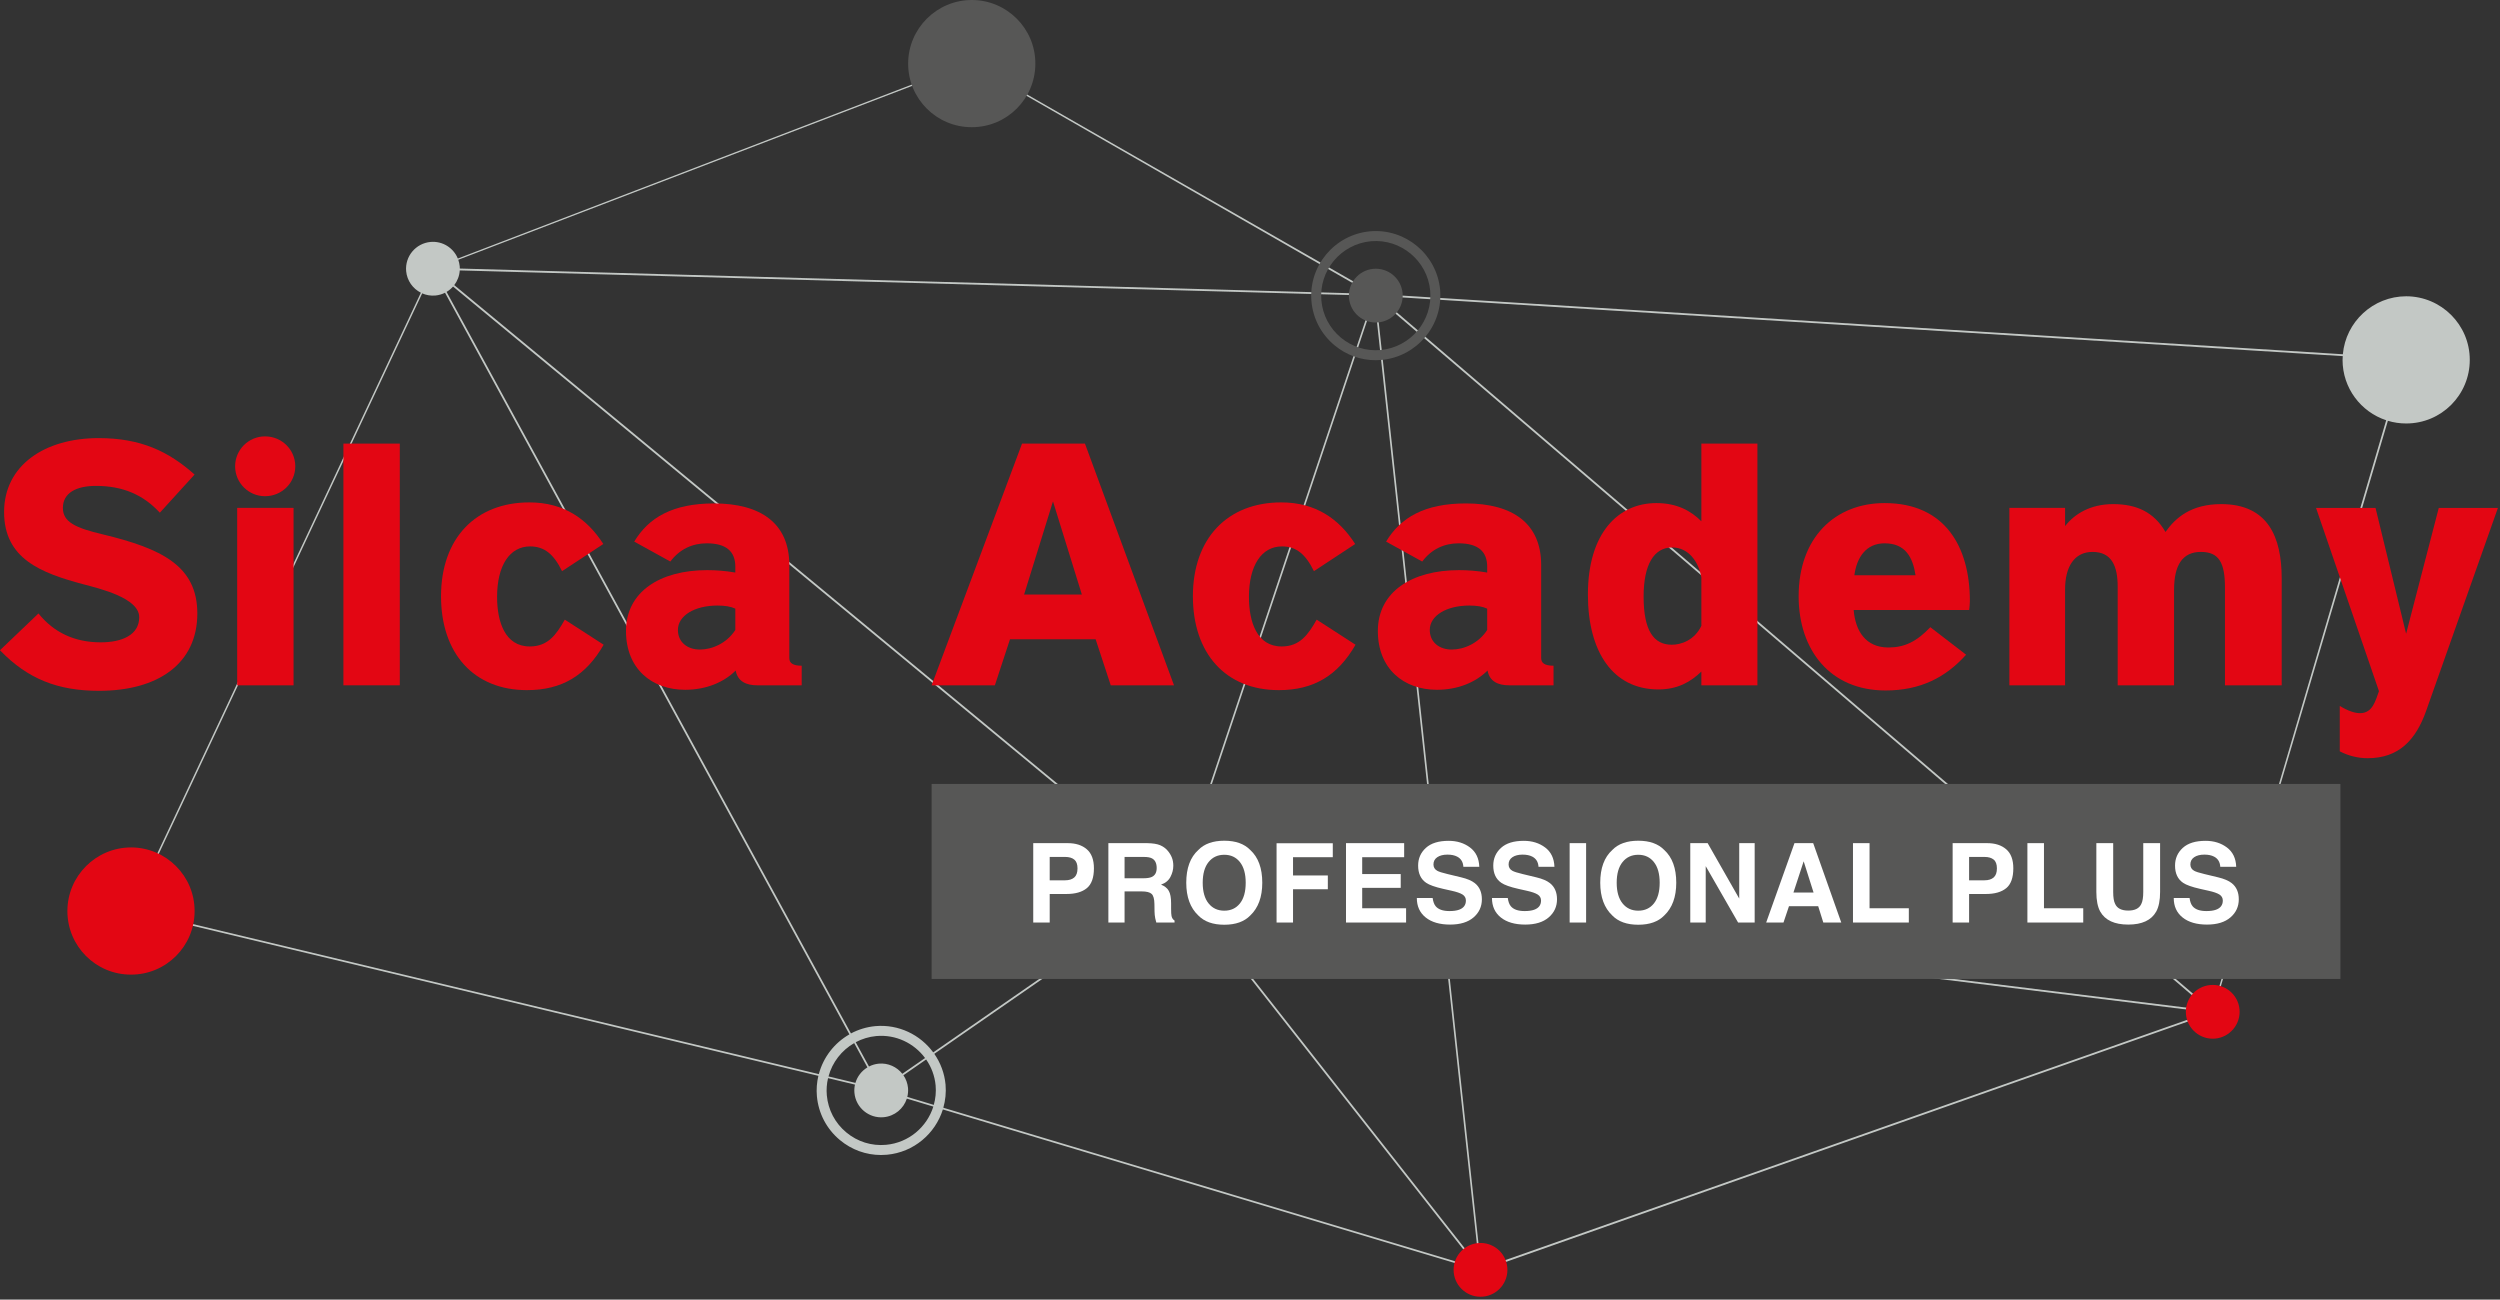 <?xml version="1.0" encoding="UTF-8" standalone="no"?>
<!DOCTYPE svg PUBLIC "-//W3C//DTD SVG 1.1//EN" "http://www.w3.org/Graphics/SVG/1.1/DTD/svg11.dtd">
<svg width="100%" height="100%" viewBox="0 0 2091 1087" version="1.1" xmlns="http://www.w3.org/2000/svg" xmlns:xlink="http://www.w3.org/1999/xlink" xml:space="preserve" xmlns:serif="http://www.serif.com/" style="fill-rule:evenodd;clip-rule:evenodd;stroke-linejoin:round;stroke-miterlimit:2;">
    <rect x="0" y="0" width="2091" height="1087" fill="#333333" stroke="none"/>
    <g id="Livello-1" serif:id="Livello 1" transform="matrix(4.165,0,0,4.165,-604.724,-773.841)">
        <g transform="matrix(1,0,0,1,589.45,250.596)">
            <path d="M0,138.065L-167.608,-5.375L26.206,6.716C26.191,6.97 26.167,7.222 26.167,7.48C26.164,13.125 29.837,17.917 34.927,19.594L0,138.065ZM-154.477,119.133L-167.938,-5.17L-0.496,138.128L-154.477,119.133ZM-146.807,189.953L-154.436,119.512L-0.711,138.475L-146.807,189.953ZM-207.373,112.982L-154.779,119.469L-147.181,189.616L-207.373,112.982ZM-254.823,157.651C-254.407,156.176 -254.233,154.609 -254.377,152.995C-254.591,150.698 -255.403,148.6 -256.635,146.826L-207.828,112.99L-147.434,189.879L-254.823,157.651ZM-266.317,165.097C-269.223,165.368 -272.066,164.477 -274.316,162.601C-276.566,160.724 -277.952,158.087 -278.218,155.173C-278.327,153.981 -278.232,152.818 -277.973,151.71L-272.567,153.006C-272.685,153.537 -272.726,154.095 -272.674,154.666C-272.402,157.634 -269.775,159.826 -266.811,159.555C-264.581,159.349 -262.796,157.823 -262.151,155.823L-256.829,157.42C-258.118,161.527 -261.772,164.678 -266.317,165.097M-417.64,117.867L-359.477,-5.887C-358.669,-5.532 -357.765,-5.369 -356.826,-5.455C-356.13,-5.519 -355.48,-5.716 -354.892,-6.012L-273.682,142.917C-276.704,144.64 -278.933,147.523 -279.825,150.901L-417.64,117.867ZM-249.395,-52.029L-168.872,-5.799L-351.922,-10.872C-351.923,-11.023 -351.927,-11.173 -351.941,-11.326C-351.982,-11.784 -352.085,-12.22 -352.231,-12.635L-249.395,-52.029ZM-268.466,141.262L-268.47,141.262C-270.24,141.428 -271.895,141.945 -273.373,142.734L-354.577,-6.185C-354.088,-6.474 -353.651,-6.835 -353.279,-7.255L-208.088,112.74L-256.851,146.535C-259.456,142.999 -263.782,140.851 -268.466,141.262M-263.055,150.835C-264.15,149.45 -265.897,148.628 -267.782,148.797C-268.492,148.863 -269.155,149.067 -269.753,149.374L-272.415,144.491C-271.169,143.829 -269.776,143.395 -268.286,143.255C-264.333,142.904 -260.693,144.704 -258.489,147.671L-263.055,150.835ZM-272.475,152.663L-277.881,151.367C-277.123,148.539 -275.254,146.125 -272.725,144.672L-270.065,149.55C-271.226,150.247 -272.092,151.358 -272.475,152.663M-256.737,157.077L-262.058,155.48C-261.915,154.908 -261.858,154.304 -261.913,153.684C-262.002,152.731 -262.334,151.862 -262.838,151.127L-258.273,147.962C-257.234,149.462 -256.55,151.236 -256.369,153.177C-256.248,154.527 -256.392,155.84 -256.737,157.077M-207.87,112.445L-353.039,-7.545C-352.398,-8.379 -352,-9.398 -351.934,-10.495L-168.39,-5.418L-207.87,112.445ZM-154.82,119.091L-207.566,112.584L-168.243,-4.82L-154.82,119.091ZM38.962,-5.302C32.282,-5.297 26.805,-0.169 26.225,6.34L-168.094,-5.778L-249.355,-52.334L-352.318,-12.882C-353.19,-15.019 -355.382,-16.434 -357.797,-16.213C-360.774,-15.938 -362.967,-13.311 -362.695,-10.336C-362.515,-8.419 -361.346,-6.829 -359.742,-6.017L-418.089,118.111L-279.916,151.244C-280.224,152.558 -280.339,153.939 -280.21,155.354C-279.895,158.799 -278.257,161.919 -275.597,164.137C-273.246,166.097 -270.35,167.144 -267.332,167.144C-266.935,167.144 -266.534,167.126 -266.134,167.09C-260.755,166.592 -256.434,162.859 -254.915,157.995L-146.924,190.399L0.161,138.556L35.266,19.705C36.432,20.053 37.667,20.244 38.948,20.24C46.005,20.249 51.72,14.518 51.711,7.473C51.725,0.428 45.992,-5.286 38.962,-5.302" style="fill:rgb(195,200,197);fill-rule:nonzero;"/>
        </g>
        <g transform="matrix(-0.996,0.09,0.09,0.996,443.472,446.12)">
            <path d="M0.485,-10.78C-2.483,-10.784 -4.912,-8.374 -4.914,-5.384C-4.917,-2.404 -2.498,0.015 0.485,0.018C3.461,0.025 5.888,-2.402 5.892,-5.374C5.888,-8.357 3.476,-10.777 0.485,-10.78" style="fill:rgb(227,6,19);fill-rule:nonzero;"/>
        </g>
        <g transform="matrix(-0.996,0.09,0.09,0.996,590.515,394.285)">
            <path d="M0.495,-10.766C-2.484,-10.768 -4.904,-8.355 -4.91,-5.375C-4.908,-2.385 -2.489,0.026 0.495,0.036C3.47,0.024 5.89,-2.386 5.888,-5.368C5.891,-8.348 3.477,-10.772 0.495,-10.766" style="fill:rgb(227,6,19);fill-rule:nonzero;"/>
        </g>
        <g transform="matrix(-0.996,0.09,0.09,0.996,382.622,368.663)">
            <path d="M0.486,-10.786C-2.49,-10.783 -4.911,-8.381 -4.921,-5.39C-4.917,-2.411 -2.504,0.01 0.486,0.016C3.463,0.019 5.882,-2.4 5.885,-5.379C5.888,-8.36 3.469,-10.775 0.486,-10.786" style="fill:rgb(87,87,86);fill-rule:nonzero;"/>
        </g>
        <g transform="matrix(-1,-0.001,-0.001,1,171.471,381.535)">
            <path d="M-0.03,-25.561C-7.06,-25.55 -12.795,-19.839 -12.786,-12.794C-12.799,-5.748 -7.087,-0.014 -0.03,-0.02C7.034,0.004 12.758,-5.724 12.758,-12.773C12.761,-19.815 7.036,-25.552 -0.03,-25.561" style="fill:rgb(227,6,19);fill-rule:nonzero;"/>
        </g>
        <g transform="matrix(-1,-0.001,-0.001,1,340.31,211.356)">
            <path d="M-0.029,-25.561C-7.059,-25.549 -12.795,-19.839 -12.785,-12.794C-12.798,-5.748 -7.086,-0.014 -0.029,-0.019C7.035,0.004 12.759,-5.724 12.759,-12.773C12.762,-19.815 7.037,-25.552 -0.029,-25.561" style="fill:rgb(87,87,86);fill-rule:nonzero;"/>
        </g>
        <g transform="matrix(-0.996,0.09,0.09,0.996,422.438,250.482)">
            <path d="M0.485,-10.786C-2.491,-10.783 -4.912,-8.381 -4.922,-5.39C-4.918,-2.411 -2.505,0.01 0.485,0.016C3.462,0.019 5.881,-2.4 5.884,-5.379C5.888,-8.36 3.468,-10.775 0.485,-10.786" style="fill:rgb(87,87,86);fill-rule:nonzero;"/>
        </g>
        <g transform="matrix(1,0,0,1,420.482,255.501)">
            <path d="M0,-21.26C-6.025,-20.694 -10.481,-15.348 -9.933,-9.342C-9.666,-6.428 -8.28,-3.79 -6.03,-1.913C-3.78,-0.037 -0.94,0.85 1.969,0.583C7.99,0.027 12.453,-5.32 11.917,-11.338C11.355,-17.343 6.008,-21.8 0,-21.26M0.952,2.63C-2.064,2.63 -4.961,1.583 -7.312,-0.378C-9.971,-2.595 -11.609,-5.715 -11.925,-9.16C-12.573,-16.262 -7.307,-22.583 -0.186,-23.251L-0.181,-23.252C6.925,-23.89 13.244,-18.623 13.909,-11.52C14.543,-4.403 9.269,1.918 2.151,2.575C1.751,2.611 1.351,2.63 0.952,2.63" style="fill:rgb(87,87,86);fill-rule:nonzero;"/>
        </g>
        <g transform="matrix(1,0,0,1,165.07,273.775)">
            <path d="M0,50.748C-8.216,50.748 -14.292,48.4 -19.885,42.601L-12.152,35.213C-9.045,39.079 -4.833,41.013 0.345,41.013C4.695,41.013 8.079,39.494 8.079,35.973C8.079,32.106 0.208,30.242 -3.176,29.344C-11.668,27.066 -19.057,24.235 -19.057,14.845C-19.057,5.523 -10.978,0 -0.069,0C8.424,0 14.017,2.693 19.195,7.319L12.221,14.983C8.907,11.393 4.833,9.597 -0.621,9.597C-4.626,9.597 -7.249,11.047 -7.249,14.016C-7.249,16.847 -4.764,18.021 0.76,19.333C12.498,22.163 19.748,25.616 19.748,35.213C19.748,45.294 11.876,50.748 0,50.748" style="fill:rgb(227,6,19);fill-rule:nonzero;"/>
        </g>
        <g transform="matrix(1,0,0,1,0,-15.153)">
            <path d="M192.821,302.943L204.145,302.943L204.145,338.571L192.821,338.571L192.821,302.943ZM198.414,300.596C195.1,300.596 192.407,297.903 192.407,294.589C192.407,291.275 195.1,288.582 198.414,288.582C201.797,288.582 204.49,291.275 204.49,294.589C204.49,297.903 201.797,300.596 198.414,300.596" style="fill:rgb(227,6,19);fill-rule:nonzero;"/>
        </g>
        <g transform="matrix(1,0,0,1,0,-13.703)">
            <rect x="214.153" y="288.582" width="11.324" height="48.539" style="fill:rgb(227,6,19);"/>
        </g>
        <g transform="matrix(1,0,0,1,251.02,286.686)">
            <path d="M0,37.699C-10.702,37.699 -17.262,30.311 -17.262,18.85C-17.262,7.181 -10.288,0 0.483,0C7.457,0 12.152,3.384 15.328,8.355L7.042,13.809C5.386,10.426 3.522,8.838 0.622,8.838C-3.452,8.838 -6.007,12.635 -6.007,18.988C-6.007,23.959 -4.419,28.93 0.552,28.93C4.212,28.93 5.869,26.583 7.595,23.545L15.397,28.585C11.876,34.73 7.042,37.699 0,37.699" style="fill:rgb(227,6,19);fill-rule:nonzero;"/>
        </g>
        <g transform="matrix(1,0,0,1,292.858,303.189)">
            <path d="M0,4.832C-0.898,4.418 -2.002,4.211 -3.591,4.211C-8.147,4.211 -11.531,6.213 -11.531,9.113C-11.531,11.529 -9.666,13.049 -7.112,13.049C-4.695,13.049 -1.727,11.806 0,9.113L0,4.832ZM4.419,20.229C2.209,20.229 0.483,19.47 0.069,17.261C-2.279,19.608 -5.869,21.127 -10.081,21.127C-16.778,21.127 -21.957,16.915 -21.957,9.32C-21.957,1.45 -15.121,-2.9 -5.662,-2.9C-3.867,-2.9 -2.002,-2.762 0,-2.417L0,-3.591C0,-6.629 -1.795,-8.286 -5.731,-8.286C-8.631,-8.286 -11.185,-7.112 -13.05,-4.626L-20.3,-8.631C-17.4,-13.464 -12.566,-16.295 -4.281,-16.295C5.109,-16.295 10.84,-12.291 10.84,-3.936L10.84,14.774C10.84,15.741 11.53,16.294 13.326,16.294L13.326,20.229L4.419,20.229Z" style="fill:rgb(227,6,19);fill-rule:nonzero;"/>
        </g>
        <g transform="matrix(1,0,0,1,356.648,311.818)">
            <path d="M0,-25.339L-5.8,-6.628L5.8,-6.628L0,-25.339ZM11.6,11.6L8.562,2.348L-8.631,2.348L-11.669,11.6L-24.373,11.6L-6.214,-36.939L6.421,-36.939L24.304,11.6L11.6,11.6Z" style="fill:rgb(227,6,19);fill-rule:nonzero;"/>
        </g>
        <g transform="matrix(1,0,0,1,402.006,286.686)">
            <path d="M0,37.699C-10.702,37.699 -17.262,30.311 -17.262,18.85C-17.262,7.181 -10.288,0 0.483,0C7.457,0 12.152,3.384 15.328,8.355L7.043,13.809C5.386,10.426 3.522,8.838 0.621,8.838C-3.452,8.838 -6.007,12.635 -6.007,18.988C-6.007,23.959 -4.419,28.93 0.553,28.93C4.212,28.93 5.869,26.583 7.595,23.545L15.397,28.585C11.876,34.73 7.043,37.699 0,37.699" style="fill:rgb(227,6,19);fill-rule:nonzero;"/>
        </g>
        <g transform="matrix(1,0,0,1,443.844,303.189)">
            <path d="M0,4.832C-0.897,4.418 -2.003,4.211 -3.591,4.211C-8.147,4.211 -11.531,6.213 -11.531,9.113C-11.531,11.529 -9.667,13.049 -7.112,13.049C-4.695,13.049 -1.727,11.806 0,9.113L0,4.832ZM4.419,20.229C2.209,20.229 0.483,19.47 0.068,17.261C-2.278,19.608 -5.869,21.127 -10.081,21.127C-16.778,21.127 -21.957,16.915 -21.957,9.32C-21.957,1.45 -15.121,-2.9 -5.662,-2.9C-3.867,-2.9 -2.003,-2.762 0,-2.417L0,-3.591C0,-6.629 -1.796,-8.286 -5.731,-8.286C-8.631,-8.286 -11.185,-7.112 -13.05,-4.626L-20.3,-8.631C-17.399,-13.464 -12.566,-16.295 -4.281,-16.295C5.109,-16.295 10.84,-12.291 10.84,-3.936L10.84,14.774C10.84,15.741 11.53,16.294 13.325,16.294L13.325,20.229L4.419,20.229Z" style="fill:rgb(227,6,19);fill-rule:nonzero;"/>
        </g>
        <g transform="matrix(1,0,0,1,486.854,297.387)">
            <path d="M0,4.351C-0.552,1.244 -2.555,-1.656 -5.869,-1.656C-9.528,-1.656 -11.6,1.796 -11.6,8.218C-11.6,15.122 -9.528,17.884 -5.938,17.884C-4.073,17.884 -1.381,16.986 0,14.086L0,4.351ZM0,26.031L0,23.27C-2.141,25.341 -4.764,26.859 -8.631,26.859C-17.745,26.859 -22.785,19.334 -22.785,7.803C-22.785,-4.625 -16.64,-10.563 -9.045,-10.563C-4.833,-10.563 -2.071,-8.975 0,-6.903L0,-22.508L11.255,-22.508L11.255,26.031L0,26.031Z" style="fill:rgb(227,6,19);fill-rule:nonzero;"/>
        </g>
        <g transform="matrix(1,0,0,1,523.651,316.376)">
            <path d="M0,-21.474C-3.729,-21.474 -5.593,-18.643 -6.076,-15.053L6.214,-15.053C5.662,-18.712 4.143,-21.474 0,-21.474M16.985,-8.079L-6.214,-8.079C-5.869,-3.868 -3.798,-0.553 0.76,-0.553C4.005,-0.553 6.421,-1.727 9.183,-4.627L16.364,0.896C12.29,5.454 7.181,8.078 0.207,8.078C-10.979,8.078 -17.262,-0.07 -17.262,-10.841C-17.262,-22.648 -9.942,-29.552 0,-29.552C12.083,-29.552 17.123,-20.852 17.123,-9.874C17.123,-9.253 17.055,-8.77 16.985,-8.079" style="fill:rgb(227,6,19);fill-rule:nonzero;"/>
        </g>
        <g transform="matrix(1,0,0,1,592,287.031)">
            <path d="M0,36.387L0,16.778C0,11.807 -1.174,9.597 -4.833,9.597C-8.561,9.597 -10.219,12.29 -10.219,17.193L-10.219,36.387L-21.542,36.387L-21.542,16.571C-21.542,12.497 -22.716,9.597 -26.583,9.597C-30.242,9.597 -32.107,12.567 -32.107,17.124L-32.107,36.387L-43.292,36.387L-43.292,0.759L-32.107,0.759L-32.107,4.419C-30.242,2.003 -27.066,0 -22.44,0C-17.883,0 -14.292,1.519 -11.945,5.593C-9.942,2.762 -6.836,0 -0.76,0C8.7,0 11.393,6.697 11.393,14.914L11.393,36.387L0,36.387Z" style="fill:rgb(227,6,19);fill-rule:nonzero;"/>
        </g>
        <g transform="matrix(1,0,0,1,632.384,297.25)">
            <path d="M0,31.347C-2.071,37.147 -5.454,40.806 -11.737,40.806C-13.671,40.806 -15.604,40.323 -17.33,39.425L-17.33,30.311C-15.604,31.347 -14.292,31.761 -13.257,31.761C-10.702,31.761 -10.149,29.206 -9.459,27.342L-22.095,-9.459L-10.149,-9.459L-4.005,15.812L2.555,-9.459L14.431,-9.459L0,31.347Z" style="fill:rgb(227,6,19);fill-rule:nonzero;"/>
        </g>
        <g transform="matrix(-1,0,0,1,947.46,113.61)">
            <rect x="332.275" y="229.617" width="282.91" height="39.156" style="fill:rgb(87,87,86);"/>
        </g>
        <g transform="matrix(1,0,0,1,360.926,364.166)">
            <path d="M0,-2.163C0.432,-2.545 0.648,-3.151 0.648,-3.98C0.648,-4.809 0.43,-5.401 -0.005,-5.754C-0.441,-6.107 -1.052,-6.284 -1.837,-6.284L-4.937,-6.284L-4.937,-1.59L-1.837,-1.59C-1.052,-1.59 -0.439,-1.781 0,-2.163M-1.556,1.157L-4.937,1.157L-4.937,6.89L-8.243,6.89L-8.243,-9.053L-1.307,-9.053C0.292,-9.053 1.566,-8.642 2.517,-7.82C3.468,-6.998 3.943,-5.725 3.943,-4.002C3.943,-2.12 3.468,-0.789 2.517,-0.011C1.566,0.768 0.208,1.157 -1.556,1.157" style="fill:white;fill-rule:nonzero;"/>
        </g>
        <g transform="matrix(1,0,0,1,376.479,364.264)">
            <path d="M0,-2.358C0.663,-2.661 0.994,-3.259 0.994,-4.153C0.994,-5.12 0.673,-5.769 0.032,-6.1C-0.328,-6.288 -0.868,-6.381 -1.588,-6.381L-5.456,-6.381L-5.456,-2.098L-1.685,-2.098C-0.937,-2.098 -0.375,-2.185 0,-2.358M-2.02,0.541L-5.456,0.541L-5.456,6.792L-8.708,6.792L-8.708,-9.15L-0.896,-9.15C0.22,-9.129 1.079,-8.992 1.68,-8.739C2.281,-8.487 2.791,-8.115 3.208,-7.625C3.554,-7.221 3.828,-6.775 4.03,-6.284C4.231,-5.794 4.332,-5.235 4.332,-4.608C4.332,-3.851 4.141,-3.106 3.76,-2.374C3.378,-1.642 2.748,-1.125 1.869,-0.822C2.604,-0.526 3.124,-0.107 3.43,0.438C3.736,0.982 3.889,1.813 3.889,2.931L3.889,4.002C3.889,4.73 3.918,5.224 3.976,5.484C4.062,5.894 4.264,6.198 4.581,6.392L4.581,6.792L0.918,6.792C0.817,6.439 0.746,6.154 0.702,5.938C0.616,5.491 0.569,5.033 0.562,4.564L0.54,3.082C0.526,2.066 0.34,1.388 -0.016,1.049C-0.373,0.71 -1.041,0.541 -2.02,0.541" style="fill:white;fill-rule:nonzero;"/>
        </g>
        <g transform="matrix(1,0,0,1,394.193,358.91)">
            <path d="M0,8.306C0.771,7.333 1.156,5.948 1.156,4.153C1.156,2.365 0.769,0.982 -0.005,0.005C-0.78,-0.972 -1.826,-1.461 -3.144,-1.461C-4.461,-1.461 -5.513,-0.974 -6.298,-0.001C-7.083,0.973 -7.476,2.357 -7.476,4.153C-7.476,5.948 -7.083,7.333 -6.298,8.306C-5.513,9.28 -4.461,9.766 -3.144,9.766C-1.826,9.766 -0.778,9.28 0,8.306M-3.144,12.589C-5.419,12.589 -7.159,11.969 -8.361,10.729C-9.975,9.208 -10.781,7.015 -10.781,4.153C-10.781,1.233 -9.975,-0.959 -8.361,-2.423C-7.159,-3.663 -5.419,-4.283 -3.144,-4.283C-0.868,-4.283 0.872,-3.663 2.074,-2.423C3.68,-0.959 4.484,1.233 4.484,4.153C4.484,7.015 3.68,9.208 2.074,10.729C0.872,11.969 -0.868,12.589 -3.144,12.589" style="fill:white;fill-rule:nonzero;"/>
        </g>
        <g transform="matrix(1,0,0,1,412.836,368.255)">
            <path d="M0,-10.319L-7.983,-10.319L-7.983,-6.652L-0.994,-6.652L-0.994,-3.883L-7.983,-3.883L-7.983,2.801L-11.289,2.801L-11.289,-13.12L0,-13.12L0,-10.319Z" style="fill:white;fill-rule:nonzero;"/>
        </g>
        <g transform="matrix(1,0,0,1,426.478,362.078)">
            <path d="M0,2.013L-7.735,2.013L-7.735,6.112L1.08,6.112L1.08,8.978L-10.987,8.978L-10.987,-6.965L0.691,-6.965L0.691,-4.141L-7.735,-4.141L-7.735,-0.756L0,-0.756L0,2.013Z" style="fill:white;fill-rule:nonzero;"/>
        </g>
        <g transform="matrix(1,0,0,1,436.262,357.363)">
            <path d="M0,11.389C0.785,11.389 1.423,11.303 1.912,11.129C2.842,10.798 3.306,10.181 3.306,9.28C3.306,8.754 3.075,8.346 2.614,8.057C2.153,7.776 1.43,7.528 0.443,7.311L-1.242,6.933C-2.898,6.558 -4.044,6.15 -4.678,5.711C-5.751,4.975 -6.287,3.825 -6.287,2.26C-6.287,0.832 -5.769,-0.354 -4.731,-1.298C-3.694,-2.243 -2.171,-2.715 -0.162,-2.715C1.517,-2.715 2.947,-2.27 4.133,-1.379C5.317,-0.488 5.938,0.804 5.996,2.498L2.798,2.498C2.74,1.539 2.323,0.858 1.545,0.454C1.026,0.187 0.382,0.054 -0.389,0.054C-1.246,0.054 -1.93,0.227 -2.441,0.573C-2.953,0.919 -3.208,1.402 -3.208,2.022C-3.208,2.592 -2.956,3.017 -2.452,3.299C-2.128,3.486 -1.437,3.706 -0.378,3.958L2.366,4.618C3.568,4.907 4.477,5.292 5.089,5.775C6.039,6.525 6.515,7.611 6.515,9.031C6.515,10.488 5.958,11.697 4.846,12.66C3.732,13.622 2.161,14.104 0.13,14.104C-1.944,14.104 -3.576,13.63 -4.764,12.681C-5.952,11.733 -6.547,10.43 -6.547,8.771L-3.37,8.771C-3.27,9.5 -3.071,10.044 -2.776,10.405C-2.236,11.061 -1.311,11.389 0,11.389" style="fill:white;fill-rule:nonzero;"/>
        </g>
        <g transform="matrix(1,0,0,1,451.351,357.363)">
            <path d="M0,11.389C0.785,11.389 1.423,11.303 1.912,11.129C2.842,10.798 3.306,10.181 3.306,9.28C3.306,8.754 3.075,8.346 2.614,8.057C2.153,7.776 1.43,7.528 0.443,7.311L-1.242,6.933C-2.898,6.558 -4.044,6.15 -4.678,5.711C-5.751,4.975 -6.287,3.825 -6.287,2.26C-6.287,0.832 -5.769,-0.354 -4.731,-1.298C-3.694,-2.243 -2.171,-2.715 -0.162,-2.715C1.517,-2.715 2.947,-2.27 4.133,-1.379C5.317,-0.488 5.938,0.804 5.996,2.498L2.798,2.498C2.74,1.539 2.323,0.858 1.545,0.454C1.026,0.187 0.382,0.054 -0.389,0.054C-1.246,0.054 -1.93,0.227 -2.441,0.573C-2.953,0.919 -3.208,1.402 -3.208,2.022C-3.208,2.592 -2.956,3.017 -2.452,3.299C-2.128,3.486 -1.437,3.706 -0.378,3.958L2.366,4.618C3.568,4.907 4.477,5.292 5.089,5.775C6.039,6.525 6.515,7.611 6.515,9.031C6.515,10.488 5.958,11.697 4.846,12.66C3.732,13.622 2.161,14.104 0.13,14.104C-1.944,14.104 -3.576,13.63 -4.764,12.681C-5.952,11.733 -6.547,10.43 -6.547,8.771L-3.37,8.771C-3.27,9.5 -3.071,10.044 -2.776,10.405C-2.236,11.061 -1.311,11.389 0,11.389" style="fill:white;fill-rule:nonzero;"/>
        </g>
        <g transform="matrix(1,0,0,1,0,114.169)">
            <rect x="460.402" y="240.944" width="3.306" height="15.943" style="fill:white;"/>
        </g>
        <g transform="matrix(1,0,0,1,477.328,358.91)">
            <path d="M0,8.306C0.771,7.333 1.155,5.948 1.155,4.153C1.155,2.365 0.769,0.982 -0.006,0.005C-0.78,-0.972 -1.826,-1.461 -3.145,-1.461C-4.462,-1.461 -5.514,-0.974 -6.299,-0.001C-7.084,0.973 -7.477,2.357 -7.477,4.153C-7.477,5.948 -7.084,7.333 -6.299,8.306C-5.514,9.28 -4.462,9.766 -3.145,9.766C-1.826,9.766 -0.778,9.28 0,8.306M-3.145,12.589C-5.42,12.589 -7.159,11.969 -8.362,10.729C-9.976,9.208 -10.782,7.015 -10.782,4.153C-10.782,1.233 -9.976,-0.959 -8.362,-2.423C-7.159,-3.663 -5.42,-4.283 -3.145,-4.283C-0.868,-4.283 0.871,-3.663 2.074,-2.423C3.68,-0.959 4.483,1.233 4.483,4.153C4.483,7.015 3.68,9.208 2.074,10.729C0.871,11.969 -0.868,12.589 -3.145,12.589" style="fill:white;fill-rule:nonzero;"/>
        </g>
        <g transform="matrix(1,0,0,1,497.558,355.113)">
            <path d="M0,15.943L-3.327,15.943L-9.831,4.619L-9.831,15.943L-12.932,15.943L-12.932,0L-9.441,0L-3.101,11.13L-3.101,0L0,0L0,15.943Z" style="fill:white;fill-rule:nonzero;"/>
        </g>
        <g transform="matrix(1,0,0,1,509.385,361.138)">
            <path d="M0,3.894L-1.987,-2.379L-4.04,3.894L0,3.894ZM0.93,6.641L-4.937,6.641L-6.039,9.918L-9.518,9.918L-3.835,-6.024L-0.075,-6.024L5.563,9.918L1.956,9.918L0.93,6.641Z" style="fill:white;fill-rule:nonzero;"/>
        </g>
        <g transform="matrix(1,0,0,1,517.301,371.056)">
            <path d="M0,-15.943L3.327,-15.943L3.327,-2.866L11.214,-2.866L11.214,0L0,0L0,-15.943Z" style="fill:white;fill-rule:nonzero;"/>
        </g>
        <g transform="matrix(1,0,0,1,545.556,364.166)">
            <path d="M0,-2.163C0.432,-2.545 0.648,-3.151 0.648,-3.98C0.648,-4.809 0.43,-5.401 -0.006,-5.754C-0.441,-6.107 -1.052,-6.284 -1.837,-6.284L-4.937,-6.284L-4.937,-1.59L-1.837,-1.59C-1.052,-1.59 -0.439,-1.781 0,-2.163M-1.556,1.157L-4.937,1.157L-4.937,6.89L-8.243,6.89L-8.243,-9.053L-1.308,-9.053C0.292,-9.053 1.566,-8.642 2.517,-7.82C3.468,-6.998 3.943,-5.725 3.943,-4.002C3.943,-2.12 3.468,-0.789 2.517,-0.011C1.566,0.768 0.209,1.157 -1.556,1.157" style="fill:white;fill-rule:nonzero;"/>
        </g>
        <g transform="matrix(1,0,0,1,552.327,371.056)">
            <path d="M0,-15.943L3.327,-15.943L3.327,-2.866L11.214,-2.866L11.214,0L0,0L0,-15.943Z" style="fill:white;fill-rule:nonzero;"/>
        </g>
        <g transform="matrix(1,0,0,1,575.593,361.668)">
            <path d="M0,3.244L0,-6.555L3.382,-6.555L3.382,3.244C3.382,4.939 3.118,6.258 2.593,7.202C1.613,8.933 -0.256,9.799 -3.014,9.799C-5.772,9.799 -7.645,8.933 -8.632,7.202C-9.157,6.258 -9.42,4.939 -9.42,3.244L-9.42,-6.555L-6.039,-6.555L-6.039,3.244C-6.039,4.34 -5.909,5.14 -5.649,5.645C-5.247,6.539 -4.368,6.986 -3.014,6.986C-1.667,6.986 -0.792,6.539 -0.389,5.645C-0.13,5.14 0,4.34 0,3.244" style="fill:white;fill-rule:nonzero;"/>
        </g>
        <g transform="matrix(1,0,0,1,588.262,357.363)">
            <path d="M0,11.389C0.785,11.389 1.423,11.303 1.912,11.129C2.842,10.798 3.306,10.181 3.306,9.28C3.306,8.754 3.075,8.346 2.614,8.057C2.153,7.776 1.43,7.528 0.443,7.311L-1.242,6.933C-2.898,6.558 -4.044,6.15 -4.678,5.711C-5.751,4.975 -6.287,3.825 -6.287,2.26C-6.287,0.832 -5.769,-0.354 -4.731,-1.298C-3.694,-2.243 -2.171,-2.715 -0.162,-2.715C1.517,-2.715 2.947,-2.27 4.133,-1.379C5.317,-0.488 5.938,0.804 5.996,2.498L2.798,2.498C2.74,1.539 2.323,0.858 1.545,0.454C1.026,0.187 0.382,0.054 -0.389,0.054C-1.246,0.054 -1.93,0.227 -2.441,0.573C-2.953,0.919 -3.208,1.402 -3.208,2.022C-3.208,2.592 -2.956,3.017 -2.452,3.299C-2.128,3.486 -1.437,3.706 -0.378,3.958L2.366,4.618C3.568,4.907 4.477,5.292 5.089,5.775C6.039,6.525 6.515,7.611 6.515,9.031C6.515,10.488 5.958,11.697 4.846,12.66C3.732,13.622 2.161,14.104 0.13,14.104C-1.944,14.104 -3.576,13.63 -4.764,12.681C-5.952,11.733 -6.547,10.43 -6.547,8.771L-3.37,8.771C-3.27,9.5 -3.071,10.044 -2.776,10.405C-2.236,11.061 -1.311,11.389 0,11.389" style="fill:white;fill-rule:nonzero;"/>
        </g>
    </g>
</svg>
